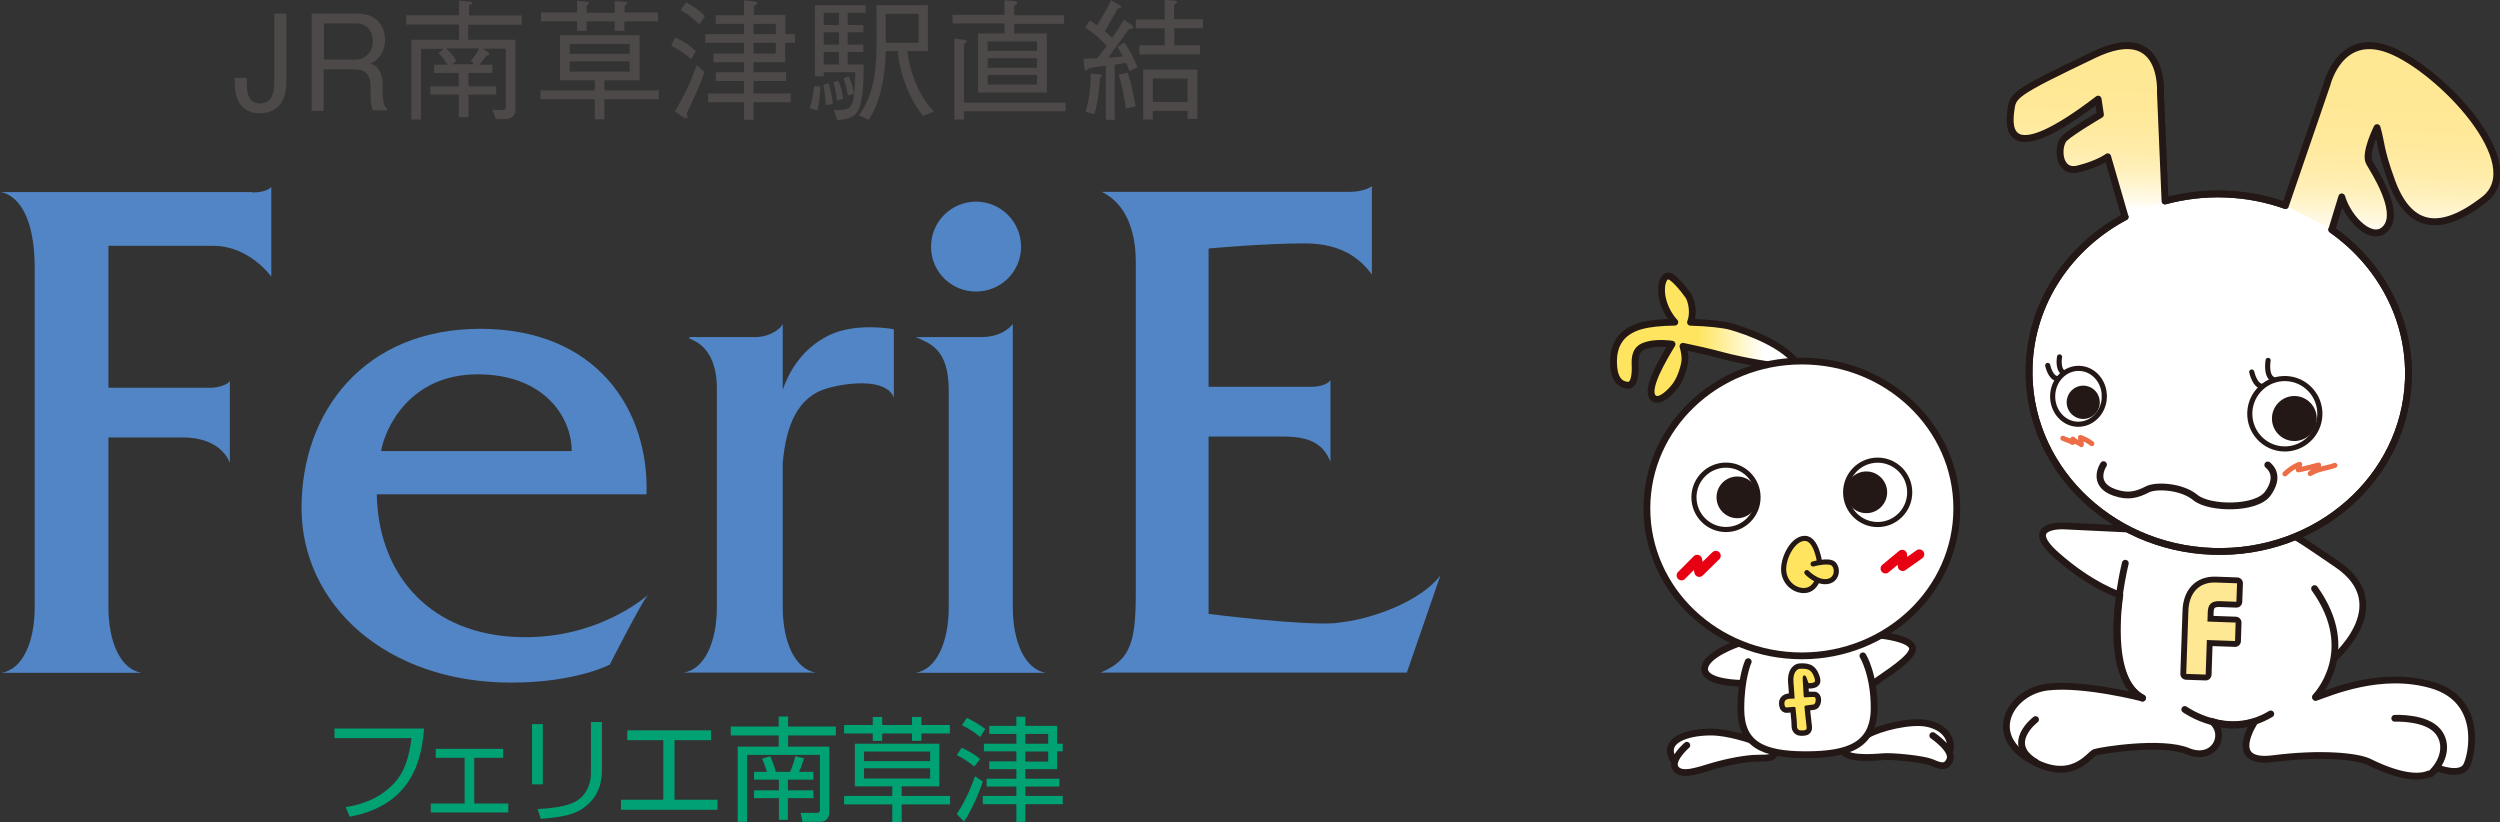 <svg width="295" height="97" viewBox="0 0 295 97" fill="none" xmlns="http://www.w3.org/2000/svg">
<rect x="0" y="0" width="295" height="97" fill="#333333" stroke="none"/>
<g clip-path="url(#clip0_1_23138)">
<path d="M50.041 85.971C49.776 89.077 48.983 94.947 41.264 96.368L40.788 95.236C41.793 95.079 44.542 94.605 46.578 92.341C47.741 91.051 48.243 89.472 48.56 87.103H39.467V85.971H50.041Z" fill="#00A273"/>
<path d="M59.372 88.366V89.419H55.962V94.815H59.98V95.868H50.834V94.815H54.826V89.419H51.416V88.366H59.399H59.372Z" fill="#00A273"/>
<path d="M64.051 92.551H62.782V85.444H64.051V92.551ZM71.029 90.656C71.029 91.788 70.977 93.894 68.73 95.421C67.778 96.052 66.774 96.368 63.813 96.631L63.443 95.473C66.615 95.289 68.069 94.815 68.888 93.762C69.734 92.657 69.734 91.604 69.734 91.077V85.207H71.029V90.656Z" fill="#00A273"/>
<path d="M83.903 86.181V87.34H79.594V94.368H84.67V95.552H73.277V94.368H78.273V87.34H74.017V86.181H83.903Z" fill="#00A273"/>
<path d="M92.997 84.549V85.734H98.627V86.787H92.997V88.103H97.861V95.842C97.861 96.684 97.279 96.974 96.777 96.974H94.689L94.477 95.921H96.407C96.407 95.921 96.75 95.921 96.75 95.605V89.077H88.159V96.974H87.049V88.103H91.886V86.787H86.23V85.734H91.886V84.549H92.997ZM90.485 91.051C90.353 90.551 90.089 89.867 89.93 89.524L90.882 89.235C91.093 89.656 91.384 90.419 91.543 91.077H93.235C93.578 90.288 93.79 89.551 93.843 89.235L94.874 89.472C94.768 89.84 94.556 90.498 94.292 91.077H95.984V91.999H92.97V93.262H95.984V94.183H92.97V96.737H91.913V94.183H88.979V93.262H91.913V91.999H88.979V91.077H90.512L90.485 91.051Z" fill="#00A273"/>
<path d="M110.84 87.761V92.788H106.399V93.92H112.109V94.921H106.399V97H105.289V94.921H99.606V93.92H105.289V92.788H100.874V87.761H110.84ZM109.756 88.682H101.958V89.814H109.756V88.682ZM109.756 90.656H101.958V91.867H109.756V90.656ZM104.099 84.602V85.55H107.615V84.602H108.725V85.55H112.083V86.55H108.725V87.419H107.615V86.55H104.099V87.419H102.989V86.55H99.606V85.55H102.989V84.602H104.099Z" fill="#00A273"/>
<path d="M120.99 84.576V85.655H124.744V87.761H125.405V88.656H124.744V90.761H120.99V91.893H125.008V92.815H120.99V93.92H125.405V94.894H120.99V96.974H119.933V94.894H115.968V93.92H119.933V92.815H116.417V91.893H119.933V90.761H116.734V89.84H119.933V88.656H116.1V87.761H119.933V86.603H116.734V85.655H119.933V84.576H120.99ZM123.687 86.603H120.99V87.761H123.687V86.603ZM123.687 88.682H120.99V89.867H123.687V88.682ZM115.651 86.971C114.91 86.313 113.985 85.787 113.509 85.576L114.091 84.707C114.963 85.128 115.598 85.523 116.259 86.023L115.651 86.971ZM112.875 96.079C113.747 94.815 114.567 93.052 115.043 91.604L115.968 92.209C115.518 93.683 114.435 96.026 113.747 96.947L112.901 96.052L112.875 96.079ZM114.963 90.446C114.117 89.761 113.509 89.393 112.901 89.103L113.483 88.234C114.25 88.577 115.228 89.156 115.651 89.577L114.963 90.446Z" fill="#00A273"/>
<path d="M60.297 75.126C70.29 75.836 76.449 70.203 76.449 70.203C75.682 71.098 71.955 78.416 71.955 78.416C71.955 78.416 67.99 80.548 60.324 80.548C45.52 80.548 35.581 71.309 35.581 59.937C35.581 48.566 42.983 38.8 56.676 38.8C70.369 38.8 76.607 48.303 76.29 58.332H44.463C44.622 67.439 50.279 74.415 60.271 75.126H60.297ZM44.965 53.225H67.461C67.461 49.224 64.21 44.17 56.358 44.17C48.508 44.17 45.494 50.277 44.965 53.225Z" fill="#5185C5"/>
<path d="M157.734 73.52C153.795 73.862 142.613 72.441 142.613 72.441V51.514H151.443C154.668 51.514 156.201 52.462 156.994 54.515V44.854C156.65 45.381 155.646 45.644 154.72 45.644H142.613V29.324C142.613 29.324 149.169 28.718 153.927 28.718C158.686 28.718 160.695 30.85 161.884 32.377V21.98C161.884 21.98 161.012 22.638 159.267 22.638H130.004C132.621 23.901 134.022 26.849 134.022 30.903V70.019C134.022 75.757 133.414 77.889 129.872 79.364H166.008L169.973 67.887C167.62 71.019 161.673 73.151 157.734 73.494V73.52Z" fill="#5185C5"/>
<path d="M97.834 39.563C94.503 41.169 93.023 44.091 92.362 45.986V38.221C92.177 38.747 90.881 39.774 89.11 39.774H82.396C82.105 39.774 81.312 39.721 81.312 39.853C81.312 39.958 81.391 39.958 81.841 40.169C83.77 41.064 84.59 43.275 84.59 45.776V71.625C84.59 75.678 83.189 78.942 80.704 79.364H96.248C93.763 78.942 92.362 75.678 92.362 71.625V54.647C92.758 50.145 94.133 46.75 97.754 45.776C99.869 45.197 104.574 44.538 105.473 46.934V38.853C105.473 38.853 101.085 37.984 97.807 39.563H97.834Z" fill="#5185C5"/>
<path d="M111.95 71.651C111.95 75.705 110.549 78.969 108.064 79.39H123.396C120.911 78.969 119.51 75.705 119.51 71.651V38.221C119.51 38.221 118.506 39.774 115.757 39.774H108.064C109.597 40.511 111.95 41.037 111.95 46.039V71.625V71.651Z" fill="#5185C5"/>
<path d="M29.739 22.664H0C0 22.664 4.097 22.769 4.097 31.693V71.651C4.097 75.705 2.696 78.969 0.211 79.39H16.68C14.195 78.969 12.794 75.705 12.794 71.651V51.619H21.544C26.276 51.619 27.122 54.646 27.122 54.646V44.96C26.857 45.407 25.694 45.749 24.981 45.749H12.794V29.008H25.192C29.422 29.008 32.012 32.641 32.012 32.641V22.059C32.012 22.059 31.563 22.717 29.739 22.717V22.664Z" fill="#5185C5"/>
<path d="M115.175 34.404C118.109 34.404 120.488 32.035 120.488 29.113C120.488 26.191 118.109 23.796 115.175 23.796C112.24 23.796 109.861 26.165 109.861 29.113C109.861 32.061 112.24 34.404 115.175 34.404Z" fill="#5185C5"/>
<path d="M30.717 13.372C28.021 13.372 27.703 11.082 27.703 9.871V9.187H29.131V9.818C29.131 10.766 29.21 12.214 30.691 12.214C32.171 12.214 32.356 10.687 32.356 9.924V1.606H33.783V9.818C33.783 11.74 32.858 13.346 30.743 13.346L30.717 13.372Z" fill="#4C4948"/>
<path d="M43.987 13.056C43.802 12.477 43.723 12.056 43.723 11.108V10.134C43.723 8.555 42.851 8.187 41.793 8.187H38.198V13.083H36.771V1.606H42.243C44.569 1.606 45.441 3.264 45.441 4.686C45.441 5.528 45.124 6.397 44.569 6.949C44.252 7.239 43.934 7.397 43.644 7.502C44.067 7.634 44.41 7.713 44.754 8.318C45.124 8.924 45.151 9.634 45.151 9.976V10.819C45.151 11.319 45.203 11.845 45.283 12.161C45.362 12.53 45.468 12.661 45.679 12.793V13.03H43.987V13.056ZM42.005 2.764H38.225V7.028H41.873C43.221 7.028 43.987 6.054 43.987 4.843C43.987 3.764 43.379 2.764 42.005 2.764Z" fill="#4C4948"/>
<path d="M55.248 2.896V4.686H60.826V12.951C60.826 13.82 60.112 14.057 59.531 14.057H58.5L58.103 12.925C58.42 12.951 58.711 13.004 59.134 13.004C59.504 13.004 59.689 12.951 59.689 12.451V5.739H56.993L57.627 6.186C57.627 6.186 57.733 6.291 57.733 6.344C57.733 6.502 57.495 6.555 57.39 6.607C57.178 6.897 56.94 7.213 56.57 7.634H58.103V8.608H55.275V10.187H58.553V11.161H55.275V13.82H54.138V11.161H50.781V10.187H54.138V8.608H51.23V7.634H52.79C52.499 7.107 52.235 6.765 51.733 6.291L52.367 5.765H49.671V14.109H48.534V4.686H54.165V2.896H47.926V1.79H54.165V0.079L55.433 0.184C55.433 0.184 55.724 0.211 55.724 0.369C55.724 0.5 55.618 0.527 55.354 0.606V1.816H61.566V2.922H55.354L55.248 2.896ZM52.658 5.712C53.345 6.37 53.609 6.765 53.847 7.186L53.371 7.581H55.989L55.539 7.186C55.751 6.976 56.015 6.66 56.544 5.712H52.684H52.658Z" fill="#4C4948"/>
<path d="M71.32 11.714V14.083H70.184V11.714H63.76V10.661H70.184V9.476H66.086V4.159H75.471V9.476H71.32V10.661H77.744V11.714H71.32ZM73.673 2.527V3.633H72.536V2.527H69.206V3.633H68.095V2.527H63.839V1.474H68.095V0.079L69.206 0.184C69.206 0.184 69.496 0.211 69.496 0.342C69.496 0.448 69.417 0.527 69.206 0.685V1.501H72.536V0.132L73.726 0.211C73.858 0.211 74.017 0.211 74.017 0.342C74.017 0.474 73.858 0.579 73.699 0.685V1.474H77.638V2.527H73.699H73.673ZM74.307 5.186H67.223V6.344H74.307V5.186ZM74.307 7.239H67.223V8.45H74.307V7.239Z" fill="#4C4948"/>
<path d="M81.55 6.976C80.784 6.318 80.202 5.923 79.198 5.396L79.673 4.422C80.625 4.844 81.286 5.265 82.132 6.054L81.524 7.002L81.55 6.976ZM81.022 13.346C81.101 13.583 81.127 13.688 81.127 13.741C81.127 13.872 81.048 13.951 80.916 13.951C80.837 13.951 80.704 13.899 80.651 13.846L79.621 13.162C80.651 11.424 81.418 9.924 82.211 7.687L83.136 8.503C82.449 10.424 81.656 12.056 81.048 13.32L81.022 13.346ZM82.528 2.896C81.709 2.106 81.233 1.711 80.308 1.211L80.969 0.263C82.052 0.869 82.634 1.343 83.189 1.895L82.528 2.896ZM92.653 5.054V7.344H88.925V8.529H92.758V9.555H88.925V11.03H93.314V12.056H88.925V14.136H87.789V12.056H83.559V11.03H87.789V9.555H84.458V8.529H87.789V7.344H84.194V6.318H87.789V5.054H83.216V4.028H87.789V2.817H84.458V1.79H87.789V0.027L88.978 0.158C88.978 0.158 89.375 0.211 89.375 0.369C89.375 0.5 89.216 0.579 88.952 0.711V1.764H92.679V4.028H93.816V5.054H92.679H92.653ZM91.542 2.817H88.925V4.028H91.542V2.817ZM91.542 5.054H88.925V6.318H91.542V5.054Z" fill="#4C4948"/>
<path d="M96.46 13.03L95.534 12.767C95.825 11.819 95.957 11.135 96.063 10.187H96.803C96.803 10.582 96.75 11.793 96.46 13.03ZM100.028 1.5V2.948H101.879V3.817H100.028V5.265H101.879V6.133H100.028V7.607H101.905C101.932 13.714 101.086 13.925 98.786 14.188L98.389 12.977C100.636 12.977 100.795 12.977 100.927 8.529H97.2V9.002H96.169V0.605H102.143V1.5H100.028ZM97.438 12.398C97.385 11.45 97.305 10.819 97.147 10.003L97.781 9.845C98.046 10.766 98.178 11.45 98.284 12.24L97.438 12.424V12.398ZM98.997 1.5H97.2V2.948H98.997V1.5ZM98.997 3.817H97.2V5.265H98.997V3.817ZM98.997 6.133H97.2V7.607H98.997V6.133ZM98.786 11.898C98.654 10.871 98.495 10.266 98.337 9.739L98.892 9.503C99.182 10.108 99.367 10.687 99.5 11.661L98.786 11.898ZM100.742 11.082L100.055 11.266C99.817 9.976 99.632 9.503 99.526 9.266L100.134 9.002C100.478 9.687 100.636 10.292 100.768 11.082H100.742ZM108.91 13.662C107.351 11.793 106.108 8.608 105.95 6.028H104.522C104.469 9.055 103.835 12.214 102.487 14.135L101.35 13.609C103.2 11.082 103.438 7.95 103.438 4.87C103.438 3.659 103.438 2.027 103.412 0.605H109.492V6.028H107.06C107.43 8.95 108.672 11.661 110.232 13.161L108.963 13.662H108.91ZM108.382 1.632H104.522V5.054H108.382V1.632Z" fill="#4C4948"/>
<path d="M119.669 2.764V3.949H123.529V10.924H115.413V3.949H118.532V2.764H112.4V1.738H118.532V0.027L119.775 0.132C119.775 0.132 120.039 0.184 120.039 0.316C120.039 0.474 119.881 0.553 119.669 0.685V1.79H125.564V2.817H119.669V2.764ZM113.748 13.135V14.109H112.611V4.528L113.854 4.712C113.854 4.712 114.065 4.765 114.065 4.87C114.065 5.002 113.906 5.081 113.748 5.186V12.109H125.749V13.135H113.748ZM122.365 4.896H116.55V6.002H122.365V4.896ZM122.365 6.871H116.55V8.002H122.365V6.871ZM122.365 8.845H116.55V9.977H122.365V8.845Z" fill="#4C4948"/>
<path d="M133.283 8.371C133.124 7.976 133.018 7.739 132.886 7.423C132.305 7.528 132.172 7.528 131.538 7.634V14.136H130.481V7.765C129.291 7.897 128.974 7.95 128.524 8.029C128.472 8.081 128.207 8.344 128.128 8.344C128.049 8.344 127.996 8.239 127.969 8.081L127.864 6.923C128.762 6.923 129.132 6.897 129.45 6.87C129.661 6.633 130.216 5.923 130.586 5.423C130.058 4.817 129.397 4.133 128.049 3.264L128.604 2.396C128.947 2.606 129.106 2.738 129.423 3.001C129.952 2.211 130.613 1.079 131.089 0.026L132.119 0.606C132.119 0.606 132.305 0.711 132.305 0.79C132.305 0.842 132.305 0.921 131.882 1.027C131.115 2.422 131.089 2.448 130.375 3.659C130.507 3.791 131.115 4.343 131.221 4.475C131.723 3.764 132.067 3.238 132.622 2.317L133.653 3.027C133.653 3.027 133.758 3.133 133.758 3.212C133.758 3.369 133.6 3.396 133.23 3.422C132.833 3.949 131.115 6.318 130.771 6.791C131.459 6.765 131.776 6.739 132.49 6.66C132.278 6.265 132.119 5.949 131.855 5.528L132.675 5.001C133.362 5.975 133.785 6.87 134.234 7.923L133.309 8.371H133.283ZM129.793 9.161C129.74 10.371 129.582 12.056 129.132 13.477L128.101 13.188C128.472 11.898 128.683 10.766 128.709 8.66L129.82 8.792C130.005 8.792 130.031 8.897 130.031 8.924C130.031 9.029 129.846 9.108 129.793 9.134V9.161ZM132.86 12.819C132.675 11.477 132.41 10.134 132.014 8.845L133.045 8.555C133.388 9.476 133.679 10.661 133.996 12.556L132.886 12.793L132.86 12.819ZM138.569 3.343V5.344H141.609V6.423H134.446V5.344H137.433V3.343H134.023V2.29H137.433V0L138.649 0.079C138.834 0.079 138.887 0.184 138.887 0.263C138.887 0.369 138.702 0.474 138.543 0.553V2.264H141.953V3.317H138.543L138.569 3.343ZM140.129 14.03V13.083H136.032V14.109H134.895V8.213H141.292V14.03H140.156H140.129ZM140.129 9.266H136.032V12.03H140.129V9.266Z" fill="#4C4948"/>
</g>
<g clip-path="url(#clip1_1_23138)">
<path d="M253.371 62.532L243.442 62.055C243.442 62.055 238.542 61.886 242.68 65.526C246.818 69.186 250.144 70.21 250.144 70.21C250.144 70.21 248.51 80.155 252.826 82.373C252.826 82.373 245.907 80.573 241.631 81.07C237.354 81.567 234.335 86.53 239.403 89.553C244.462 92.587 246.521 89.026 247.184 88.788C247.837 88.549 255.113 87.375 258.172 88.648C261.231 89.921 262.884 86.739 261.013 85.118C261.013 85.118 263.042 86.093 266.052 85.168C266.052 85.168 262.646 90.24 268.22 89.524C273.803 88.808 278.178 89.225 279.574 89.921C280.97 90.618 285.8 92.865 287.562 90.598C287.562 90.598 290.364 91.731 291.057 90.329C291.75 88.927 292.997 82.612 286.988 80.841C280.98 79.071 274.941 81.717 273.238 82.303C273.238 82.303 274.575 80.971 275.07 77.997C275.07 77.997 283.048 71.483 275.723 66.55C268.398 61.617 265.398 58.664 253.381 62.523L253.371 62.532Z" fill="white" stroke="#231815" stroke-width="0.802" stroke-linejoin="round"/>
<path d="M240.195 84.909C240.195 84.909 236.483 87.724 240.195 89.931V84.909Z" fill="white"/>
<path d="M240.195 84.909C240.195 84.909 236.483 87.724 240.195 89.931" stroke="#231815" stroke-width="0.802" stroke-linecap="round" stroke-linejoin="round"/>
<path d="M282.583 84.76C282.583 84.76 286.276 84.571 287.691 86.321C288.849 87.743 288.434 89.812 286.83 91.314" fill="white"/>
<path d="M282.583 84.76C282.583 84.76 286.276 84.571 287.691 86.321C288.849 87.743 288.434 89.812 286.83 91.314" stroke="#231815" stroke-width="0.802" stroke-linecap="round" stroke-linejoin="round"/>
<path d="M273.238 82.224C273.238 82.224 278.465 76.913 273.119 69.454L273.238 82.224Z" fill="white"/>
<path d="M273.238 82.224C273.238 82.224 278.465 76.913 273.119 69.454" stroke="#231815" stroke-width="0.802" stroke-linecap="round" stroke-linejoin="round"/>
<path d="M257.806 83.716C257.806 83.716 262.844 87.356 267.952 84.243" stroke="#231815" stroke-width="0.802" stroke-linecap="round"/>
<path d="M250.787 66.461C250.787 66.461 247.491 79.449 252.816 82.373" stroke="#231815" stroke-width="0.802" stroke-linecap="round"/>
<path d="M257.974 79.519L258.231 72.05C258.3 70.091 259.379 68.659 261.478 68.738L263.973 68.828L263.893 71.006L261.943 70.936C261.003 70.897 260.547 71.284 260.518 72.189L260.478 73.343L263.804 73.462L263.735 75.64L260.409 75.521L260.27 79.599L257.984 79.519H257.974Z" fill="#231815" stroke="#231815" stroke-width="1.386" stroke-linecap="round" stroke-linejoin="round"/>
<path d="M257.974 79.519L258.231 72.05C258.3 70.091 259.379 68.659 261.478 68.738L263.973 68.828L263.893 71.006L261.943 70.936C261.003 70.897 260.547 71.284 260.518 72.189L260.478 73.343L263.804 73.462L263.735 75.64L260.409 75.521L260.27 79.599L257.984 79.519H257.974Z" fill="#FFE893"/>
<path d="M250.757 25.596C244.214 29.077 239.71 35.591 239.443 43.199C239.037 54.835 248.728 64.621 261.082 65.059C273.436 65.496 283.781 56.406 284.187 44.771C284.434 37.59 280.841 31.106 275.149 27.098L276.327 23.23C277.139 25.984 280.138 28.819 281.633 26.79C283.127 24.761 280.178 20.246 279.574 19.182C278.96 18.118 280.494 15.055 280.494 15.055C281.068 17.024 280.801 17.451 282.217 21.35C284.177 26.75 287.681 27.774 293.126 23.548C298.57 19.321 287.849 8.173 281.979 5.895C276.119 3.608 274.604 9.913 274.604 9.913L269.684 24.254C267.457 23.458 265.071 22.991 262.567 22.901C260.102 22.812 257.716 23.11 255.469 23.717L254.925 10.907C254.925 10.907 255.479 2.444 247.065 6.482C237.473 11.076 237.512 11.226 237.275 13.145C237.037 15.045 236.78 19.968 247.58 11.693L247.857 13.523C247.857 13.523 244.521 15.482 243.62 16.318C242.729 17.153 242.789 20.524 245.214 19.928C247.649 19.321 248.708 18.496 248.708 18.496L250.767 25.596H250.757Z" fill="white" stroke="#231815" stroke-width="0.802" stroke-linejoin="round"/>
<path d="M255.45 23.727L254.906 10.917C254.906 10.917 255.46 2.454 247.046 6.492C237.453 11.086 237.493 11.236 237.255 13.155C237.018 15.054 236.76 19.977 247.56 11.703L247.838 13.533C247.838 13.533 244.502 15.492 243.601 16.327C242.71 17.163 242.769 20.534 245.195 19.937C247.63 19.331 248.689 18.505 248.689 18.505L250.748 25.606L255.44 23.736L255.45 23.727Z" fill="url(#paint0_linear_1_23138)"/>
<path d="M275.139 27.088L276.317 23.219C277.129 25.974 280.128 28.809 281.623 26.78C283.118 24.751 280.168 20.236 279.564 19.172C278.95 18.108 280.484 15.044 280.484 15.044C281.059 17.014 280.791 17.441 282.207 21.34C284.167 26.74 287.671 27.764 293.116 23.538C298.56 19.311 287.839 8.162 281.969 5.885C276.109 3.598 274.594 9.903 274.594 9.903L269.675 24.244L275.149 27.078L275.139 27.088Z" fill="url(#paint1_linear_1_23138)"/>
<path d="M273.743 48.967C273.664 51.255 271.753 53.055 269.466 52.975C267.19 52.896 265.398 50.976 265.477 48.679C265.556 46.392 267.467 44.591 269.754 44.671C272.03 44.751 273.822 46.68 273.743 48.967Z" fill="white" stroke="#231815" stroke-width="0.604"/>
<path d="M248.313 46.869C248.253 48.689 246.828 50.111 245.145 50.061C243.462 50.002 242.155 48.48 242.215 46.66C242.274 44.84 243.69 43.408 245.373 43.468C247.056 43.527 248.372 45.049 248.303 46.869H248.313Z" fill="white" stroke="#231815" stroke-width="0.604"/>
<path d="M248.213 54.825C248.213 54.825 246.669 57.123 249.52 58.117C251.173 58.694 252.222 58.346 253.41 57.739C254.4 57.232 257.429 57.361 259.063 58.714C260.696 60.066 266.249 60.136 267.606 58.236C268.962 56.337 268.101 55.273 267.596 54.865" stroke="#231815" stroke-width="0.802" stroke-linecap="round"/>
<path d="M273.378 49.475C273.328 50.946 272.101 52.09 270.645 52.04C269.18 51.991 268.042 50.758 268.091 49.295C268.141 47.834 269.368 46.68 270.824 46.73C272.279 46.779 273.427 48.013 273.378 49.475Z" fill="#231815"/>
<path d="M247.778 47.535C247.739 48.619 246.838 49.465 245.759 49.435C244.68 49.395 243.838 48.49 243.868 47.406C243.908 46.322 244.808 45.477 245.887 45.507C246.966 45.546 247.808 46.451 247.768 47.535H247.778Z" fill="#231815"/>
<path d="M269.625 55.919C270.1 55.452 270.734 55.004 271.367 54.785C271.308 54.964 271.268 55.233 271.199 55.442C272.001 55.322 272.813 55.054 273.605 54.875C273.298 55.203 273.001 55.601 272.605 55.879C273.516 55.312 274.535 55.263 275.515 54.915" stroke="#ED6D46" stroke-width="0.594" stroke-linecap="round" stroke-linejoin="round"/>
<path d="M246.837 52.349C246.461 52.04 245.936 51.782 245.491 51.623C245.59 51.911 245.54 52.209 245.6 52.468C245.303 52.219 244.887 52.14 244.6 51.812C244.56 51.941 244.62 52.08 244.57 52.209C244.214 51.961 243.749 51.891 243.412 51.712" stroke="#ED6D46" stroke-width="0.594" stroke-linecap="round" stroke-linejoin="round"/>
<path d="M267.636 42.523C267.636 42.523 267.319 44.323 268.2 44.751" stroke="#231815" stroke-width="0.604" stroke-linecap="round" stroke-linejoin="round"/>
<path d="M243.026 42.115C243.026 42.115 242.759 43.607 243.492 43.955" stroke="#231815" stroke-width="0.604" stroke-linecap="round" stroke-linejoin="round"/>
<path d="M265.705 43.895C265.705 43.895 266.052 45.546 266.952 45.596" stroke="#231815" stroke-width="0.604" stroke-linecap="round" stroke-linejoin="round"/>
<path d="M241.631 43.12C241.631 43.12 241.948 44.631 242.769 44.671" stroke="#231815" stroke-width="0.604" stroke-linecap="round" stroke-linejoin="round"/>
<path d="M250.757 25.596C244.214 29.077 239.71 35.591 239.443 43.199C239.037 54.835 248.728 64.621 261.082 65.059C273.436 65.496 283.781 56.406 284.187 44.771C284.434 37.59 280.841 31.106 275.149 27.098L276.327 23.23C277.139 25.984 280.138 28.819 281.633 26.79C283.127 24.761 280.178 20.246 279.574 19.182C278.96 18.118 280.494 15.055 280.494 15.055C281.068 17.024 280.801 17.451 282.217 21.35C284.177 26.75 287.681 27.774 293.126 23.548C298.57 19.321 287.849 8.173 281.979 5.895C276.119 3.608 274.604 9.913 274.604 9.913L269.684 24.254C267.457 23.458 265.071 22.991 262.567 22.901C260.102 22.812 257.716 23.11 255.469 23.717L254.925 10.907C254.925 10.907 255.479 2.444 247.065 6.482C237.473 11.076 237.512 11.226 237.275 13.145C237.037 15.045 236.78 19.968 247.58 11.693L247.857 13.523C247.857 13.523 244.521 15.482 243.62 16.318C242.729 17.153 242.789 20.524 245.214 19.928C247.649 19.321 248.708 18.496 248.708 18.496L250.767 25.596H250.757Z" stroke="#231815" stroke-width="0.802" stroke-linejoin="round"/>
<path d="M230.128 88.48C230.356 86.908 229.207 85.695 227.297 85.347C225.386 84.999 221.803 85.864 220.377 86.699C220.377 86.699 217.289 87.614 217.536 88.589C217.784 89.573 220.823 89.414 222.1 89.295C223.377 89.176 226.96 89.583 227.831 89.931C228.703 90.28 229.623 90.807 230.088 89.643C230.554 88.48 228.069 86.799 228.069 86.799" fill="white"/>
<path d="M230.128 88.48C230.356 86.908 229.207 85.695 227.297 85.347C225.386 84.999 221.803 85.864 220.377 86.699C220.377 86.699 217.289 87.614 217.536 88.589C217.784 89.573 220.823 89.414 222.1 89.295C223.377 89.176 226.96 89.583 227.831 89.931C228.703 90.28 229.623 90.807 230.088 89.643C230.554 88.48 228.069 86.799 228.069 86.799" stroke="#231815" stroke-width="0.802" stroke-linecap="round" stroke-linejoin="round"/>
<path d="M197.55 89.812C195.936 87.366 199.045 86.381 201.886 86.381C203.965 86.381 206.618 87.326 206.618 87.326C206.618 87.326 209.568 87.306 209.33 88.718C209.488 89.424 208.766 89.464 207.439 89.464C206.113 89.464 203.965 89.872 202.173 90.389C200.381 90.916 198.411 91.672 197.718 90.677C197.025 89.693 199.045 87.942 199.045 87.942" fill="white"/>
<path d="M197.55 89.812C195.936 87.366 199.045 86.381 201.886 86.381C203.965 86.381 206.618 87.326 206.618 87.326C206.618 87.326 209.568 87.306 209.33 88.718C209.488 89.424 208.766 89.464 207.439 89.464C206.113 89.464 203.965 89.872 202.173 90.389C200.381 90.916 198.411 91.672 197.718 90.677C197.025 89.693 199.045 87.942 199.045 87.942" stroke="#231815" stroke-width="0.802" stroke-linecap="round" stroke-linejoin="round"/>
<path d="M205.539 80.633C205.539 80.633 201.144 80.633 201.144 78.942C201.144 77.251 205.202 75.899 205.202 75.899L221.932 74.964C221.932 74.964 225.456 75.312 225.674 76.436C225.891 77.56 222.437 79.628 220.932 80.732" fill="white"/>
<path d="M205.539 80.633C205.539 80.633 201.144 80.633 201.144 78.942C201.144 77.251 205.202 75.899 205.202 75.899L221.932 74.964C221.932 74.964 225.456 75.312 225.674 76.436C225.891 77.56 222.437 79.628 220.932 80.732" stroke="#231815" stroke-width="0.802" stroke-linecap="round" stroke-linejoin="round"/>
<path d="M206.291 78.077C206.291 78.077 205.42 79.937 205.42 83.656C205.42 87.783 207.924 89.056 213.052 89.056C218.18 89.056 221.15 87.952 221.15 83.537C221.15 79.519 219.823 77.391 219.823 77.391" fill="white"/>
<path d="M206.291 78.077C206.291 78.077 205.42 79.937 205.42 83.656C205.42 87.783 207.924 89.056 213.052 89.056C218.18 89.056 221.15 87.952 221.15 83.537C221.15 79.519 219.823 77.391 219.823 77.391" stroke="#231815" stroke-width="0.802" stroke-linecap="round" stroke-linejoin="round"/>
<path d="M214.171 80.334C214.19 80.484 214.002 80.583 213.616 80.613C213.517 80.613 213.458 80.613 213.428 80.603C213.408 80.603 213.379 80.543 213.349 80.454L213.171 79.976C213.101 79.778 213.012 79.688 212.894 79.698C212.745 79.708 212.696 79.877 212.725 80.215V80.354L212.765 80.931L212.834 82.115C212.834 82.204 212.864 82.254 212.894 82.274C212.923 82.294 212.983 82.294 213.082 82.284C213.25 82.264 214.012 82.224 214.081 82.244C214.18 82.274 214.24 82.373 214.25 82.522C214.27 82.761 214.2 83.079 213.992 83.129C213.893 83.149 213.151 83.228 213.052 83.258C212.963 83.278 212.923 83.358 212.933 83.477L213.012 84.312C213.032 84.541 213.092 85.038 213.181 85.794C213.21 86.023 213.121 86.152 212.913 86.172C212.636 86.202 212.448 86.192 212.339 86.162C212.161 86.103 212.062 85.963 212.042 85.735C212.042 85.655 212.032 85.536 212.032 85.377C212.032 85.218 212.022 85.098 212.013 85.019L211.874 83.567C211.874 83.487 211.844 83.437 211.805 83.417C211.775 83.407 211.419 83.417 211.32 83.437L210.825 83.477C210.617 83.497 210.557 83.209 210.557 82.98C210.557 82.512 210.963 82.423 211.676 82.433H211.765L211.686 81.19C211.676 81.031 211.656 80.802 211.626 80.493C211.587 79.897 211.686 79.459 211.933 79.171C212.062 79.022 212.201 78.942 212.349 78.922C212.933 78.873 213.339 78.942 213.577 79.131C213.725 79.24 213.864 79.419 213.973 79.658C214.091 79.897 214.161 80.116 214.171 80.314V80.334Z" fill="#231815" stroke="#231815" stroke-width="1.277" stroke-linecap="round" stroke-linejoin="round"/>
<path d="M214.171 80.334C214.19 80.484 214.002 80.583 213.616 80.613C213.517 80.613 213.458 80.613 213.428 80.603C213.408 80.603 213.379 80.543 213.349 80.454L213.171 79.976C213.101 79.778 213.012 79.688 212.894 79.698C212.745 79.708 212.696 79.877 212.725 80.215V80.354L212.765 80.931L212.834 82.115C212.834 82.204 212.864 82.254 212.894 82.274C212.923 82.294 212.983 82.294 213.082 82.284C213.25 82.264 214.012 82.224 214.081 82.244C214.18 82.274 214.24 82.373 214.25 82.522C214.27 82.761 214.2 83.079 213.992 83.129C213.893 83.149 213.151 83.228 213.052 83.258C212.963 83.278 212.923 83.358 212.933 83.477L213.012 84.312C213.032 84.541 213.092 85.038 213.181 85.794C213.21 86.023 213.121 86.152 212.913 86.172C212.636 86.202 212.448 86.192 212.339 86.162C212.161 86.103 212.062 85.963 212.042 85.735C212.042 85.655 212.032 85.536 212.032 85.377C212.032 85.218 212.022 85.098 212.013 85.019L211.874 83.567C211.874 83.487 211.844 83.437 211.805 83.417C211.775 83.407 211.419 83.417 211.32 83.437L210.825 83.477C210.617 83.497 210.557 83.209 210.557 82.98C210.557 82.512 210.963 82.423 211.676 82.433H211.765L211.686 81.19C211.676 81.031 211.656 80.802 211.626 80.493C211.587 79.897 211.686 79.459 211.933 79.171C212.062 79.022 212.201 78.942 212.349 78.922C212.933 78.873 213.339 78.942 213.577 79.131C213.725 79.24 213.864 79.419 213.973 79.658C214.091 79.897 214.161 80.116 214.171 80.314V80.334Z" fill="#FFE55F"/>
<path d="M193.64 38.455C194.6 38.177 196.065 38.038 197.629 38.018C196.412 36.705 196.095 35.154 196.065 34.428C196.026 33.572 196.224 32.727 196.758 32.568C197.293 32.409 198.609 34.04 199.193 34.855C199.688 35.551 199.876 37.103 199.48 38.028C201.47 38.087 203.351 38.276 204.252 38.535C206.143 39.072 210.775 40.703 212.28 43.219L209.548 43.179C209.548 43.179 205.935 42.682 203.183 41.936C201.638 41.519 199.936 41.141 198.589 40.862C198.738 41.359 198.877 42.105 198.817 42.593C198.738 43.289 198.352 44.611 197.738 45.457C197.115 46.312 195.927 47.436 195.234 47.048C194.541 46.66 194.808 45.457 195.461 43.985C195.937 42.911 196.847 41.369 197.303 40.614C196.422 40.484 194.867 40.425 193.877 40.892C192.798 41.399 192.927 42.593 192.947 43.408C192.967 44.224 192.828 45.497 192.096 45.457C191.363 45.417 190.472 44.989 190.403 42.941C190.324 40.882 191.096 39.181 193.64 38.446V38.455Z" fill="url(#paint2_linear_1_23138)" stroke="#231815" stroke-width="0.802" stroke-linecap="round" stroke-linejoin="round"/>
<path d="M230.9 59.997C230.9 69.604 222.714 77.391 212.617 77.391C202.52 77.391 194.333 69.604 194.333 59.997C194.333 50.39 202.52 42.603 212.617 42.603C222.714 42.603 230.9 50.39 230.9 59.997Z" fill="white" stroke="#231815" stroke-width="0.802" stroke-linecap="round" stroke-linejoin="round"/>
<path d="M217.784 58.097C217.784 60.196 219.477 61.896 221.566 61.896C223.654 61.896 225.347 60.196 225.347 58.097C225.347 55.999 223.654 54.298 221.566 54.298C219.477 54.298 217.784 55.999 217.784 58.097Z" stroke="#231815" stroke-width="0.604" stroke-linecap="round" stroke-linejoin="round"/>
<path d="M217.784 58.097C217.784 59.46 218.883 60.554 220.229 60.554C221.576 60.554 222.684 59.45 222.684 58.097C222.684 56.745 221.585 55.631 220.229 55.631C218.873 55.631 217.784 56.735 217.784 58.097Z" fill="#231815"/>
<path d="M207.449 58.684C207.449 60.782 205.756 62.483 203.667 62.483C201.578 62.483 199.886 60.782 199.886 58.684C199.886 56.585 201.578 54.885 203.667 54.885C205.756 54.885 207.449 56.585 207.449 58.684Z" stroke="#231815" stroke-width="0.604" stroke-linecap="round" stroke-linejoin="round"/>
<path d="M207.449 58.684C207.449 60.046 206.35 61.15 205.004 61.15C203.658 61.15 202.549 60.046 202.549 58.684C202.549 57.321 203.648 56.227 205.004 56.227C206.36 56.227 207.449 57.331 207.449 58.684Z" fill="#231815"/>
<path d="M214.715 66.381C214.715 66.381 214.359 63.527 212.973 63.527C211.587 63.527 210.469 65.695 210.469 67.167C210.469 68.639 211.627 69.683 212.854 69.683C214.082 69.683 214.468 68.43 214.468 68.43" fill="#FFE55F"/>
<path d="M214.715 66.381C214.715 66.381 214.359 63.527 212.973 63.527C211.587 63.527 210.469 65.695 210.469 67.167C210.469 68.639 211.627 69.683 212.854 69.683C214.082 69.683 214.468 68.43 214.468 68.43" stroke="#231815" stroke-width="0.604" stroke-linecap="round" stroke-linejoin="round"/>
<path d="M213.943 66.55C213.943 66.55 215.834 66.013 216.369 66.55C216.913 67.097 216.804 68.4 215.676 68.609C214.409 68.838 213.211 67.565 213.211 67.565" fill="#FFE55F"/>
<path d="M213.943 66.55C213.943 66.55 215.834 66.013 216.369 66.55C216.913 67.097 216.804 68.4 215.676 68.609C214.409 68.838 213.211 67.565 213.211 67.565" stroke="#231815" stroke-width="0.604" stroke-linecap="round" stroke-linejoin="round"/>
<path d="M222.486 67.088L224.456 65.457L224.516 66.799L226.486 65.407" stroke="#E60012" stroke-width="1.158" stroke-linecap="round" stroke-linejoin="round"/>
<path d="M198.421 67.903L200.272 66.043L200.51 67.495L202.47 65.576" stroke="#E60012" stroke-width="1.158" stroke-linecap="round" stroke-linejoin="round"/>
</g>
<defs>
<linearGradient id="paint0_linear_1_23138" x1="246.422" y1="25.636" x2="247.273" y2="1.133" gradientUnits="userSpaceOnUse">
<stop stop-color="white"/>
<stop offset="0.04" stop-color="white"/>
<stop offset="0.08" stop-color="#FFFBED"/>
<stop offset="0.16" stop-color="#FFF5D1"/>
<stop offset="0.24" stop-color="#FFF0BA"/>
<stop offset="0.34" stop-color="#FFECA8"/>
<stop offset="0.46" stop-color="#FFE99C"/>
<stop offset="0.62" stop-color="#FFE895"/>
<stop offset="1" stop-color="#FFE893"/>
</linearGradient>
<linearGradient id="paint1_linear_1_23138" x1="282.511" y1="29.094" x2="283.423" y2="2.829" gradientUnits="userSpaceOnUse">
<stop stop-color="white"/>
<stop offset="0.04" stop-color="white"/>
<stop offset="0.08" stop-color="#FFFBED"/>
<stop offset="0.16" stop-color="#FFF5D1"/>
<stop offset="0.24" stop-color="#FFF0BA"/>
<stop offset="0.34" stop-color="#FFECA8"/>
<stop offset="0.46" stop-color="#FFE99C"/>
<stop offset="0.62" stop-color="#FFE895"/>
<stop offset="1" stop-color="#FFE893"/>
</linearGradient>
<linearGradient id="paint2_linear_1_23138" x1="211.473" y1="39.339" x2="189.363" y2="39.339" gradientUnits="userSpaceOnUse">
<stop offset="0.15" stop-color="white"/>
<stop offset="0.5" stop-color="#FFE55F"/>
</linearGradient>
<clipPath id="clip0_1_23138">
<rect width="170" height="97" fill="white"/>
</clipPath>
<clipPath id="clip1_1_23138">
<rect width="105" height="87" fill="white" transform="translate(189.997 5)"/>
</clipPath>
</defs>
</svg>
